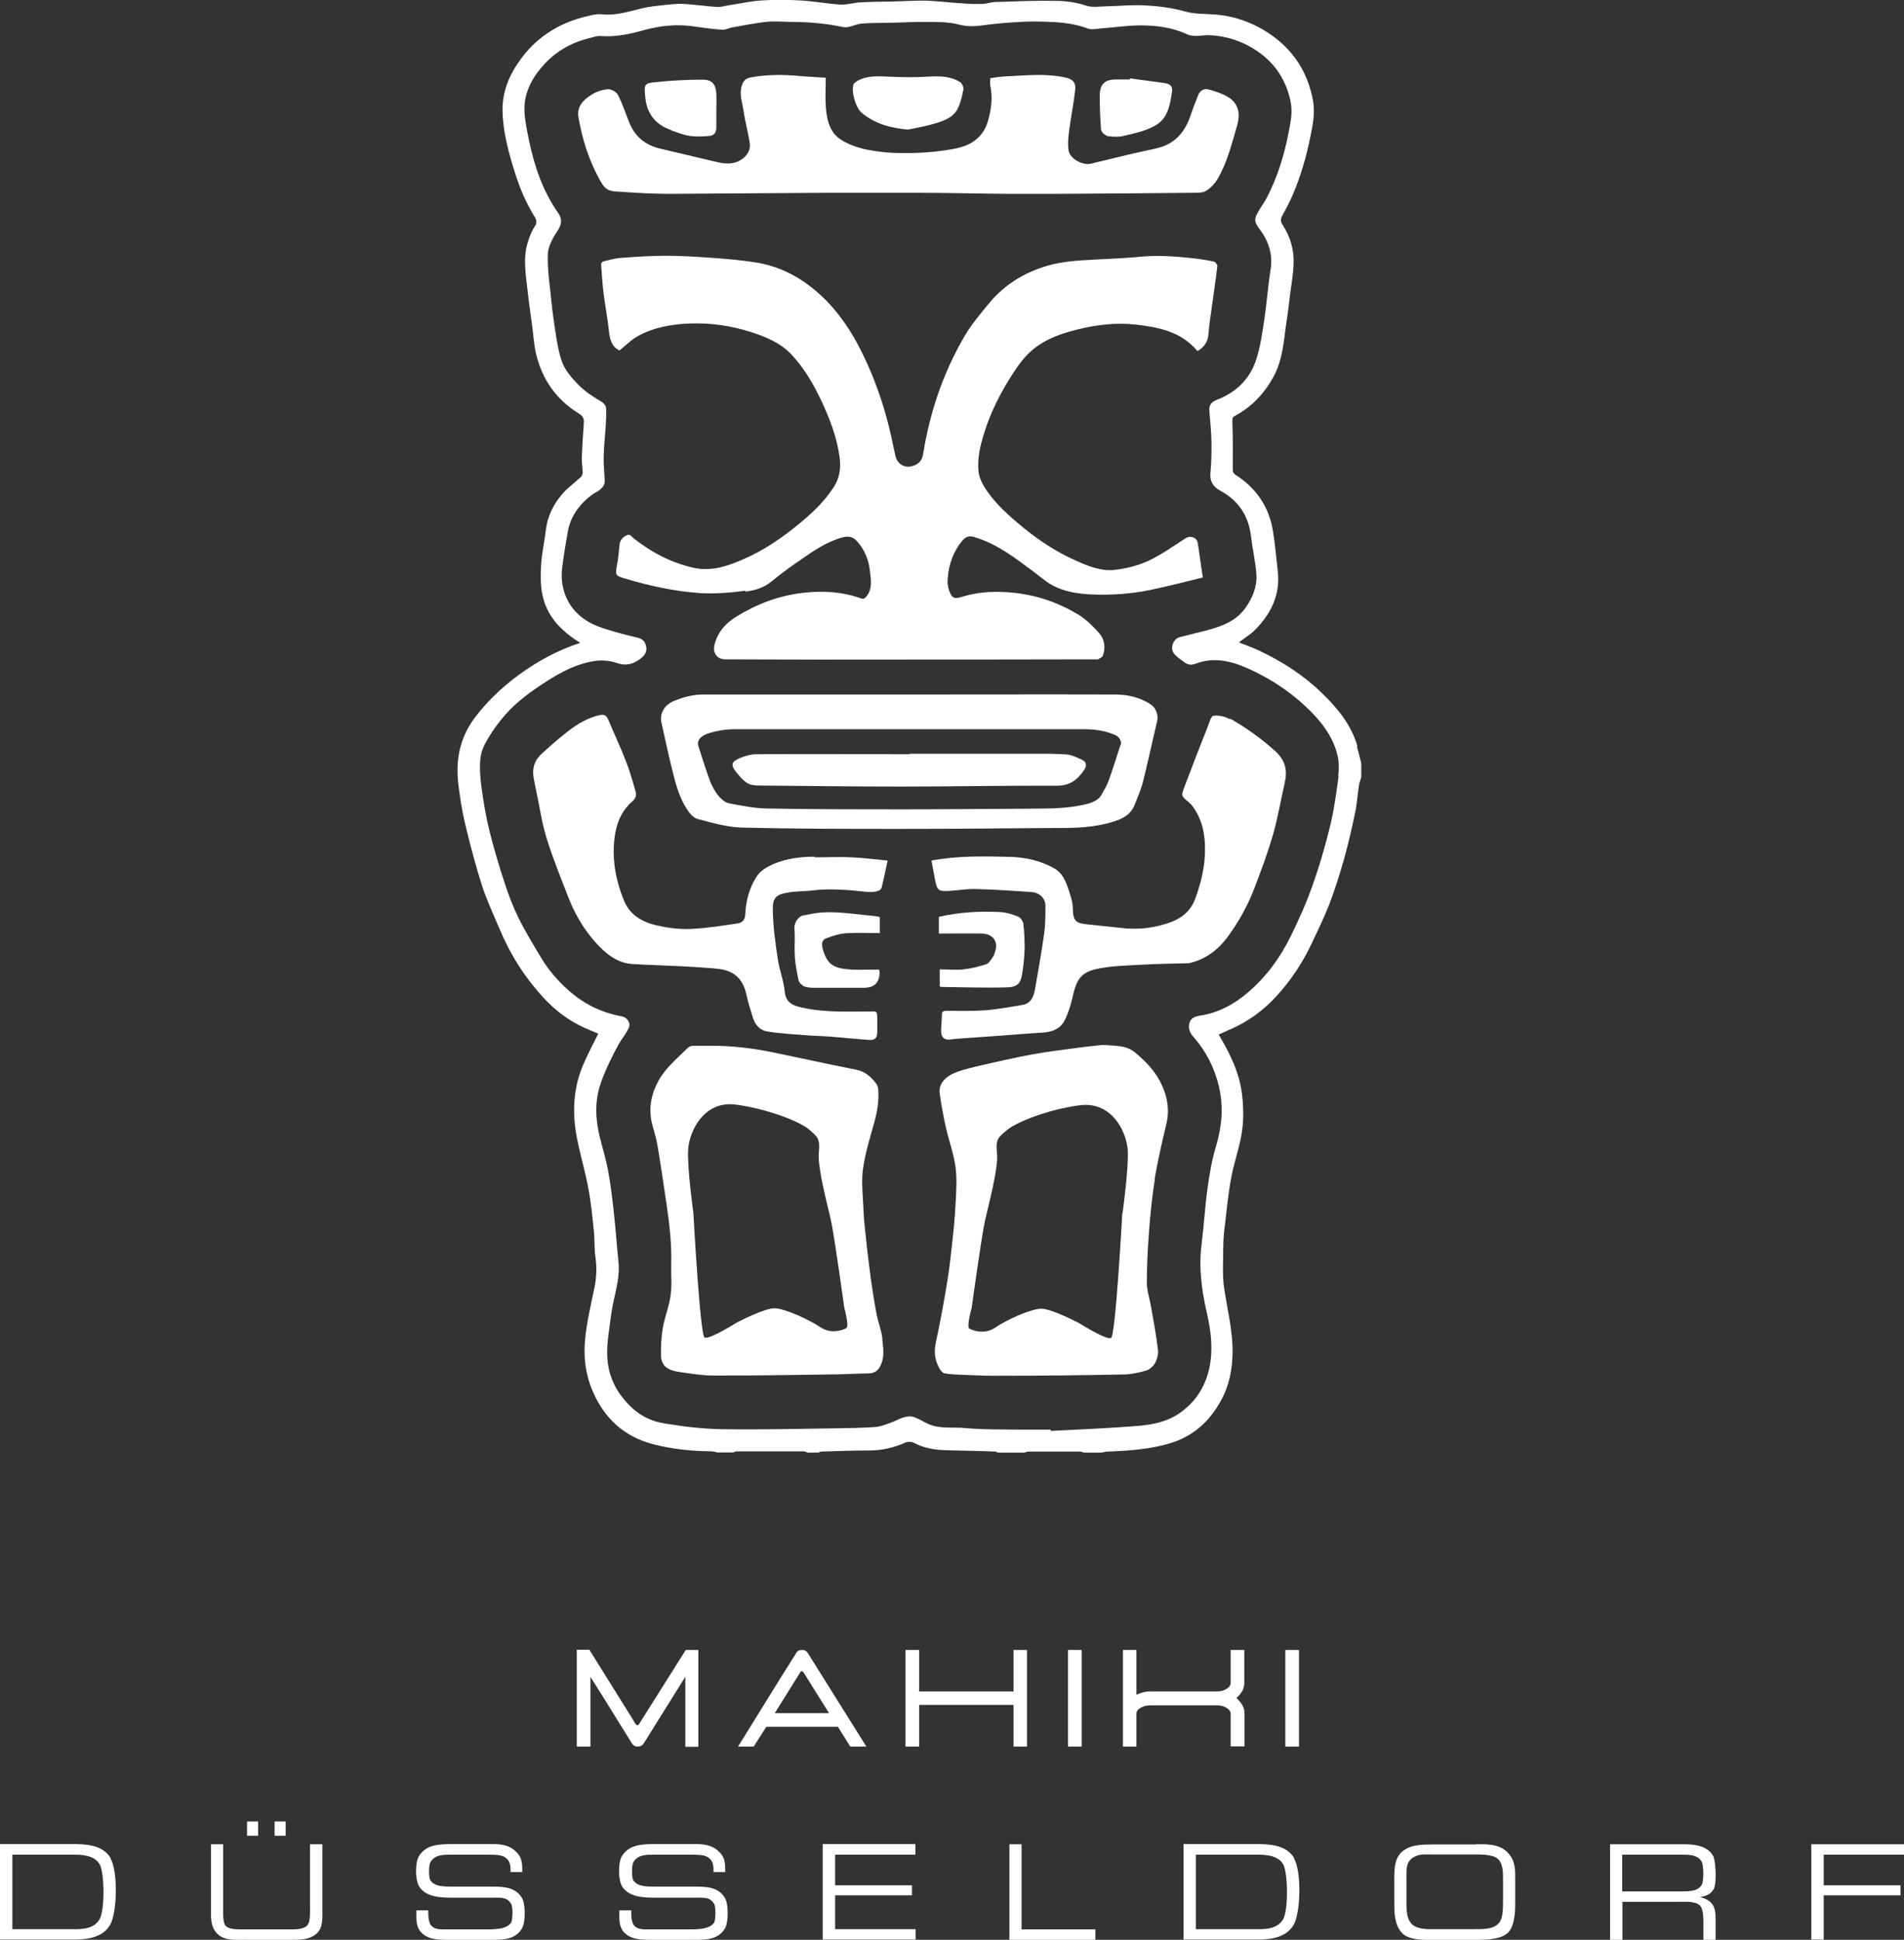 <?xml version="1.0" encoding="UTF-8"?>
<svg xmlns="http://www.w3.org/2000/svg" id="Ebene_2" data-name="Ebene 2" viewBox="0 0 87.71 89.35">
  <rect x="0" y="0" width="87.71" height="89.35" fill="#333333" stroke="none"/>
  <defs>
    <style>
      .cls-1 {
        fill: #fff;
      }
    </style>
  </defs>
  <g id="Ebene_3_Beziere" data-name="Ebene 3 Beziere">
    <g>
      <path class="cls-1" d="m34.34,27.25c.42-.05.84-.17,1.19-.46.45-.36.91-.71,1.39-1.03.59-.41,1.19-.82,1.9-1.01.26-.07.48-.02.64.16.37.4.57.9.62,1.44.04.36.11.75-.14,1.09-.08.1-.14.18-.29.12-.87-.31-1.76-.36-2.68-.25-1.1.13-2.1.51-3.03,1.08-.5.3-.89.73-1.03,1.33-.08.36.12.64.48.65,2,0,3.99.02,5.99.01,3.7,0,7.4,0,11.1-.01.04,0,.08.01.1,0,.08-.05.19-.09.22-.16.14-.37.09-.75-.16-1.04-.28-.32-.6-.63-.95-.85-.9-.55-1.88-.89-2.93-1.01-.83-.09-1.64-.07-2.44.18-.35.11-.47.07-.59-.27-.05-.14-.08-.29-.08-.43.02-.61.18-1.18.53-1.69.35-.5.5-.44.95-.28.91.32,1.67.91,2.44,1.48.3.22.57.47.89.65.55.3,1.17.4,1.79.43.93.04,1.85-.02,2.76-.21.8-.17,1.6-.37,2.4-.57-.03-.19-.05-.33-.07-.46-.06-.38-.1-.77-.17-1.15-.05-.25-.34-.33-.55-.2-.56.36-1.1.75-1.69,1.03-.49.23-1.05.37-1.58.43-.61.07-1.19-.16-1.75-.41-.89-.39-1.69-.91-2.44-1.52-.68-.56-1.35-1.14-1.82-1.9-.12-.2-.23-.44-.26-.67-.07-.61.07-1.2.25-1.78.29-.94.72-1.81,1.25-2.64.3-.47.61-.92,1.05-1.27.59-.47,1.28-.7,1.99-.88.88-.22,1.77-.33,2.68-.23,1.08.12,2.11.32,2.86,1.22.31-.17.48-.42.51-.78.03-.43.1-.86.16-1.29.08-.62.18-1.23.25-1.85,0-.06-.09-.18-.16-.2-.34-.07-.68-.13-1.02-.16-.76-.08-1.52-.14-2.3-.07-.91.09-1.83.11-2.75.17-.45.03-.9.08-1.34.18-1.16.29-2.17.86-2.94,1.79-.4.49-.82.98-1.14,1.53-.99,1.69-1.6,3.52-1.91,5.45-.05.29-.22.44-.46.52-.39.13-.74-.09-.82-.5-.06-.29-.13-.59-.19-.88-.22-.99-.52-1.95-.91-2.89-.64-1.53-1.45-2.94-2.79-3.98-.73-.57-1.55-.95-2.46-1.11-.67-.11-1.36-.17-2.04-.22-.72-.05-1.45-.1-2.17-.1-.7,0-1.4.05-2.1.1-.26.02-.52.1-.78.16-.05.01-.12.09-.11.13.03.43.06.87.11,1.3.07.59.19,1.18.25,1.77.04.4.14.75.49.9.3-.24.54-.49.83-.65.75-.42,1.59-.56,2.44-.59.93-.03,1.85.1,2.74.38.7.22,1.39.5,1.91,1.05.59.63,1.02,1.37,1.38,2.14.39.83.72,1.69.84,2.61.06.47,0,.92-.25,1.32-.43.68-1.01,1.23-1.62,1.73-.77.63-1.59,1.2-2.5,1.6-.77.34-1.53.62-2.42.41-1.01-.24-1.88-.7-2.68-1.33-.11-.08-.18-.24-.35-.15-.18.09-.3.22-.32.43-.03.32-.06.64-.12.95-.08.42-.07.48.31.59,1.16.35,2.34.61,3.54.69.68.04,1.38-.02,2.07-.11Z"></path>
      <path class="cls-1" d="m36.61,44.05c.03.37.1.75.18,1.11.03.11.16.24.27.28.17.06.36.06.54.06.73,0,1.46,0,2.19,0q.75,0,.73-.76s-.01-.05-.03-.08c-.43,0-.86.02-1.29,0-.73-.05-1.11-.18-1.31-1-.05-.19-.02-.37.17-.44.29-.11.59-.21.89-.23.51-.04,1.03-.01,1.58-.01v-.74c-.08-.02-.18-.04-.28-.05-.35-.04-.71-.07-1.06-.11-.66-.07-1.32-.11-1.98.05-.11.03-.25.02-.34.09-.2.15-.3.36-.27.63.03.4-.02.81.02,1.22Z"></path>
      <path class="cls-1" d="m30.93,6.01c.28.09.55.21.84.25.3.04.62.03.92,0,.21-.02.31-.17.31-.39,0-.26,0-.51,0-.77,0-.26.01-.51,0-.77-.03-.5-.23-.66-.64-.66-.71,0-1.42.04-2.12.11-.55.05-.57.09-.52.65.06.79.47,1.32,1.22,1.57Z"></path>
      <path class="cls-1" d="m41.82,5.97c.43-.09.86-.16,1.28-.29.39-.12.81-.27,1.01-.66.14-.27.21-.59.27-.9.02-.1-.06-.27-.14-.33-.45-.29-.96-.29-1.48-.26-.6.04-1.21.03-1.81,0-.51-.02-1-.06-1.46.2-.06.04-.14.09-.17.15-.12.33.09,1.08.38,1.32.61.51,1.34.7,2.14.77Z"></path>
      <path class="cls-1" d="m50.97,6.26c.26.04.54.06.79,0,.48-.11.98-.22,1.41-.45.62-.32.73-.96.82-1.58.04-.26-.09-.36-.32-.4-.54-.08-1.08-.14-1.62-.22,0,.02,0,.04,0,.05-.21,0-.42,0-.63,0-.53,0-.75.21-.76.74,0,.52.02,1.03.06,1.55,0,.11.15.27.26.29Z"></path>
      <path class="cls-1" d="m37.53,39.46c-.64,0-1.28.08-1.88.33-.28.12-.59.29-.76.54-.37.53-.53,1.16-.56,1.81-.01.23-.15.36-.32.39-.74.11-1.48.23-2.22.26-.51.02-1.03-.05-1.52-.16-.67-.15-1.26-.48-1.53-1.16-.4-.99-.58-2.01-.4-3.08.1-.58.34-1.09.79-1.48.16-.14.2-.29.15-.45-.14-.49-.28-.99-.47-1.46-.23-.59-.5-1.16-.74-1.74-.14-.35-.23-.39-.61-.28-.54.16-1,.46-1.43.81-.38.3-.74.62-1.1.95-.31.29-.42.65-.35,1.07.03.2.08.41.12.61.16.74.26,1.5.49,2.22.29.93.66,1.84,1.02,2.76.35.89.86,1.69,1.57,2.36.37.34.79.6,1.3.64.79.05,1.59.07,2.39.11.52.03,1.04.06,1.56.11.78.07,1.2.46,1.36,1.22.08.36.19.71.3,1.06.1.32.34.56.65.61.61.1,1.24.13,1.86.18.36.03.72.03,1.07.06.6.05,1.19.11,1.79.15.24.02.35-.1.35-.35,0-.2,0-.41,0-.61,0-.38,0-.36-.39-.35-1.01,0-2.03.05-3.03-.17-.41-.09-.79-.19-.84-.75-.05-.51-.25-1-.32-1.5-.11-.72-.21-1.45-.23-2.18-.02-.63.12-.78.7-.88.35-.06.71-.05,1.07-.09.86-.11,1.71-.03,2.56.06.31.03.63-.02.68-.19.1-.4.18-.8.28-1.25-.6-.06-1.13-.13-1.66-.15-.56-.03-1.13,0-1.69,0Z"></path>
      <path class="cls-1" d="m28.23,8.81c.67.05,1.34.09,2.02.11.61.02,1.22,0,1.83,0,2.06-.01,4.12-.03,6.18-.04,1.33,0,2.65,0,3.98,0,1.43,0,2.85.04,4.28.05.67,0,1.34,0,2.01,0,2.14-.01,4.28-.03,6.42-.05.21,0,.45.01.61-.09.21-.13.41-.34.53-.55.45-.76.65-1.62.9-2.46.15-.52.08-1-.4-1.3-.27-.17-.6-.27-.91-.36-.2-.06-.4.05-.48.25-.13.32-.25.64-.36.96-.25.74-.7,1.28-1.48,1.48-.39.1-.78.17-1.16.26-.65.15-1.3.32-1.95.47-.37.09-.95-.22-1.02-.59-.05-.3-.02-.62.02-.92.08-.63.21-1.25.28-1.89.04-.34-.12-.5-.45-.57-.92-.2-1.85-.09-2.78-.05-.22.01-.45.05-.68.08,0,.13-.02.24,0,.35.12.58.04,1.14-.13,1.69-.08.27-.25.54-.46.73-.45.41-1.04.49-1.61.57-.63.09-1.28.12-1.91.11-.55,0-1.1-.06-1.63-.17-.41-.09-.84-.24-1.19-.48-.5-.35-.61-.94-.65-1.52-.03-.42,0-.85,0-1.3-.38-.03-.79-.04-1.2-.08-.77-.07-1.53-.07-2.28.07-.21.04-.32.16-.39.38-.12.39.02.76.08,1.13.07.51.21,1,.29,1.51.05.34-.15.63-.45.8-.35.19-.71.16-1.08.07-.86-.2-1.72-.41-2.58-.61-.7-.16-1.19-.56-1.45-1.23-.17-.42-.31-.86-.52-1.26-.07-.13-.31-.26-.45-.25-.26.02-.55.11-.77.26-.37.23-.68.54-.59,1.04.17,1,.48,1.97.97,2.86.14.26.3.51.62.53Z"></path>
      <path class="cls-1" d="m45.75,44.06c-.09.13-.18.3-.31.35-.34.11-.69.2-1.05.24-.36.04-.73,0-1.1,0v.78s.04.03.06.03c1.01.01,2.01.05,3.02.02.5-.01.65-.18.72-.64.06-.38.1-.76.11-1.14,0-.38-.01-.77-.06-1.15-.02-.12-.13-.29-.24-.33-.27-.11-.56-.2-.85-.21-.94-.05-1.88.01-2.8.22v.77c.66,0,1.31-.01,1.96,0,.54.01.8.37.62.86-.02.06-.03.14-.07.19Z"></path>
      <path class="cls-1" d="m62.53,34.36c-.29-.98-.91-1.74-1.64-2.44-.84-.82-1.81-1.44-2.86-1.94-.31-.15-.64-.26-.96-.39.26-.2.53-.36.75-.58.74-.75,1.17-1.63,1.04-2.72-.07-.61-.12-1.23-.22-1.83-.18-1.11-.76-1.97-1.71-2.58-.14-.09-.14-.17-.14-.3,0-.72.01-1.45-.02-2.17,0-.16.01-.2.13-.26.76-.41,1.33-1.01,1.75-1.77.47-.84.49-1.77.63-2.67.06-.36.1-.72.14-1.08.06-.48.15-.96.17-1.44.03-.66-.14-1.28-.51-1.84-.12-.19-.07-.31.02-.48.16-.28.31-.57.44-.87.38-.88.64-1.79.83-2.73.11-.53.21-1.07.12-1.61-.23-1.29-.88-2.33-1.97-3.08-.76-.52-1.62-.84-2.54-.91-.47-.04-.94-.01-1.42-.15-.58-.16-1.19-.24-1.79-.27-.59-.04-1.19.03-1.79.04-.31,0-.62.07-.95-.03-.41-.14-.86-.21-1.3-.22-.95-.02-1.9.02-2.85.05-.21,0-.43.09-.64.09-.32.01-.65,0-.97-.03-.53-.03-1.06-.1-1.59-.12-.54-.01-1.09.03-1.63.04-.48.01-.97.01-1.45.04-.3.02-.6.12-.9.1-.6-.04-1.2-.15-1.81-.19-.6-.03-1.2-.04-1.8,0-.51.03-1.01.15-1.51.22-.18.03-.36.09-.53.08-.52-.03-1.04-.11-1.55-.14-.29-.02-.59.02-.89.05-.34.04-.69.07-1.02.15-.61.14-1.2.35-1.84.28-.19-.02-.4.01-.59.06-1.28.28-2.35.9-3.14,1.96-.54.72-.89,1.52-.87,2.44.02.97.28,1.91.57,2.83.22.71.51,1.39.9,2.02.09.14.14.28.01.47-.15.22-.24.47-.32.73-.24.78-.07,1.57.01,2.36.05.48.13.96.19,1.44.06.44.08.88.18,1.31.28,1.19.93,2.13,1.98,2.77.24.15.24.3.22.53-.04.5-.07,1.01-.09,1.52,0,.23.04.45.04.68,0,.07-.04.15-.09.2-.29.27-.62.5-.87.8-.41.48-.67,1.04-.74,1.67-.06.52-.18,1.02-.21,1.54-.03.47-.04.96.06,1.42.21,1,.88,1.67,1.74,2.2-1.04.34-1.98.85-2.85,1.49-.77.57-1.46,1.22-2.04,2-.68.93-.86,1.96-.72,3.07.08.62.17,1.23.32,1.83.22.93.47,1.86.76,2.78.22.68.53,1.34.81,2,.49,1.18,1.17,2.25,2.04,3.19.52.56,1.13,1.03,1.83,1.35.23.11.47.2.68.29-.23.47-.47.91-.67,1.38-.45,1.01-.53,2.09-.36,3.16.14.86.41,1.71.57,2.57.13.67.19,1.34.26,2.02.04.38.01.78.07,1.16.07.48.05.95-.05,1.43-.16.76-.34,1.53-.42,2.3-.09.82,0,1.64.33,2.42.54,1.27,1.45,2.12,2.79,2.47.88.23,1.78.32,2.69.33.09,0,.18.03.27.05h.74c.05-.02.11-.05.16-.05,1.02,0,2.04,0,3.07,0,.07,0,.14.04.21.06h.48s.09-.05.14-.05c.73-.02,1.46-.05,2.19-.05.58,0,1.13-.12,1.67-.36.11-.05.28-.05.38,0,.49.26,1.01.34,1.55.35.74.02,1.48.03,2.21.06.04,0,.09.03.13.05h1.22c.06-.02.13-.05.19-.05.79,0,1.58,0,2.37,0,.06,0,.13.03.19.05h.79c.11-.02.21-.05.32-.05,1.01-.04,2.01-.11,2.97-.42,1-.33,1.71-1,2.21-1.9.39-.69.54-1.44.55-2.24.01-.99-.23-1.94-.38-2.91-.1-.62-.05-1.27-.05-1.9,0-.3.02-.61.06-.91.09-.76.16-1.53.3-2.29.12-.68.36-1.34.48-2.02.11-.63.1-1.27.02-1.91-.13-.99-.56-1.85-1.07-2.71.15-.06.3-.13.45-.2.89-.37,1.65-.93,2.28-1.64.61-.68,1.12-1.45,1.52-2.28.29-.61.59-1.23.84-1.86.26-.68.48-1.38.68-2.08.2-.72.37-1.45.52-2.18.09-.42.11-.86.18-1.28.02-.11.07-.22.1-.33v-.64c-.07-.25-.12-.51-.2-.76Zm-.87,1.43c-.1.73-.2,1.47-.37,2.19-.23.95-.5,1.89-.83,2.81-.27.78-.61,1.53-.97,2.27-.49,1.02-1.15,1.93-2.01,2.66-.63.54-1.35.93-2.19,1.06-.21.03-.44.1-.5.35-.05.23,0,.42.18.62.58.66.98,1.43,1.18,2.29.22.93.14,1.84-.13,2.75-.19.62-.3,1.27-.39,1.92-.12.87-.17,1.75-.28,2.62-.13,1.04,0,2.06.23,3.07.24,1.04.36,2.1-.02,3.13-.23.61-.6,1.11-1.15,1.51-.61.45-1.29.58-2,.64-1.34.11-2.68.16-4.01.23,0-.02,0-.04,0-.06-.53,0-1.06,0-1.59,0-.77-.01-1.55,0-2.32-.07-.58-.06-1.19.06-1.75-.2-.2-.09-.38-.21-.58-.29-.43-.16-.77.12-1.15.25-.22.08-.45.17-.68.19-.58.04-1.16.05-1.74.06-1.77.02-3.54.07-5.31.04-.9-.01-1.81-.12-2.7-.27-.85-.14-1.49-.61-2.01-1.33-.42-.59-.6-1.23-.6-1.92,0-.58.11-1.15.18-1.73.1-.82.43-1.61.34-2.46-.08-.78-.13-1.56-.22-2.34-.07-.64-.15-1.29-.27-1.93-.1-.51-.26-1.01-.38-1.52-.15-.64-.21-1.29-.08-1.94.07-.36.2-.71.35-1.05.18-.42.39-.84.61-1.24.14-.25.34-.48.46-.74.12-.24-.07-.51-.34-.55-.93-.17-1.75-.58-2.46-1.22-.48-.43-.9-.92-1.23-1.47-.36-.6-.73-1.21-1.04-1.83-.26-.53-.47-1.08-.65-1.64-.26-.79-.5-1.6-.7-2.41-.16-.65-.27-1.32-.36-1.98-.06-.46-.1-.94-.04-1.39.04-.32.21-.65.39-.93.21-.36.46-.69.74-1.01.55-.63,1.23-1.11,1.93-1.56.69-.44,1.42-.82,2.24-.93.31-.04.66-.01.95.09.42.15.76.08,1.1-.18.2-.15.34-.32.27-.6-.06-.25-.21-.34-.44-.39-.52-.12-1.03-.26-1.53-.42-.68-.22-1.27-.6-1.62-1.25-.26-.48-.34-1.02-.27-1.56.07-.56.16-1.11.26-1.66.06-.31.17-.6.35-.88.23-.35.51-.63.85-.86.06-.04.12-.06.18-.1.17-.12.33-.26.32-.5-.02-.37-.06-.73-.05-1.1.01-.51.07-1.01.1-1.51.01-.26.04-.52,0-.77-.02-.11-.16-.23-.27-.29-.36-.21-.69-.43-.99-.73-.29-.3-.57-.61-.73-.99-.14-.35-.22-.74-.28-1.12-.1-.61-.19-1.23-.25-1.85-.07-.69-.18-1.39-.15-2.09.02-.37.25-.76.47-1.09.18-.28.18-.52.01-.77-.71-1.01-1.1-2.15-1.35-3.35-.09-.45-.19-.9-.21-1.35-.03-.77.29-1.44.79-2.02.6-.71,1.36-1.15,2.26-1.36.16-.04.32-.1.48-.08.68.05,1.32-.09,1.97-.27.76-.21,1.53-.29,2.32-.17.43.06.86.12,1.29.15.14.01.28-.07.42-.1.53-.09,1.05-.2,1.58-.26.38-.04.78-.01,1.16,0,.82,0,1.63.07,2.43.24.24.05.53-.13.8-.16.44-.04.88-.03,1.32-.04.58-.01,1.16-.05,1.74-.04.49,0,.99,0,1.45.12.38.1.71.09,1.08.04.58-.08,1.16-.13,1.74-.16.46-.03.92-.02,1.38,0,.59.02,1.17.09,1.73.3.18.07.4.02.6,0,.66-.05,1.32-.15,1.98-.14.69.01,1.38.12,2.01.41.34.15.68.03,1.02.04.85.04,1.62.31,2.3.8.75.54,1.22,1.27,1.43,2.19.12.52.02,1.01-.08,1.5-.2,1.04-.51,2.05-1,2.99-.11.22-.27.42-.39.64-.16.28-.23.44.03.78.43.56.65,1.18.53,1.91-.12.74-.17,1.5-.28,2.24-.1.64-.18,1.28-.38,1.89-.29.91-.94,1.52-1.82,1.86-.23.09-.36.23-.34.49.04.49.09.97.1,1.46,0,.47,0,.95-.05,1.42-.04.39.14.64.45.81.85.46,1.31,1.16,1.42,2.11.07.59.21,1.18.25,1.77.03.53-.17,1.03-.47,1.47-.43.64-1.09.89-1.8,1.08-.42.11-.85.21-1.27.32-.3.08-.47.53-.23.79.13.14.3.26.46.37.16.12.32.13.51.06.81-.31,1.59-.14,2.36.2,1.16.51,2.18,1.21,3.05,2.11.54.57.98,1.21,1.14,1.99.06.28.05.58.02.87Z"></path>
      <path class="cls-1" d="m56.64,33.12c-.21-.12-.5-.18-.74-.15-.11.01-.19.31-.26.49-.37.93-.73,1.86-1.08,2.79-.16.41-.14.42.2.7.07.06.13.12.18.19.44.6.58,1.29.57,2.01,0,.76-.18,1.5-.44,2.22-.2.56-.59.9-1.12,1.1-.75.28-1.52.37-2.32.27-.51-.06-1.02-.1-1.53-.16-.48-.06-.67-.09-.68-.74,0-.31-.12-.63-.22-.93-.12-.36-.28-.72-.65-.92-.62-.35-1.31-.5-2-.52-1.21-.03-2.42-.06-3.64.17.06.31.11.61.17.91.08.43.15.51.58.49.43-.02.85-.1,1.27-.09.86.02,1.73.08,2.59.14.39.03.64.3.64.64,0,.43,0,.86-.06,1.28-.12.85-.27,1.7-.42,2.55-.06.35-.19.67-.59.73-.58.09-1.16.21-1.75.25-.57.04-1.15.02-1.72.02-.13,0-.23.01-.23.17,0,.29-.05.58-.03.86.02.2.17.33.41.29.22-.03.45-.04.68-.06.52-.04,1.04-.07,1.57-.11.69-.05,1.37-.11,2.06-.15.42-.03.78-.19.97-.57.16-.32.27-.67.35-1.02.2-.94.44-1.22,1.28-1.37.66-.12,1.35-.13,2.03-.17.67-.04,1.33-.04,2-.06.04,0,.09,0,.13-.02.72-.18,1.27-.6,1.71-1.19.49-.67.9-1.39,1.2-2.16.33-.85.65-1.71.9-2.58.22-.77.35-1.57.53-2.35.13-.56.05-1.02-.41-1.45-.65-.59-1.35-1.09-2.1-1.52Z"></path>
    </g>
    <path class="cls-1" d="m40.65,61.67c-.04-.4-.21-.79-.28-1.19-.13-.69-.23-1.39-.32-2.08-.08-.62-.15-1.24-.21-1.86-.03-.25-.05-.5-.06-.76-.02-.63-.11-1.28-.03-1.9.1-.76.34-1.5.54-2.24.13-.47.2-.94.17-1.42,0-.11-.04-.23-.1-.31-.24-.32-.52-.56-.93-.64-1.27-.25-2.53-.53-3.79-.79-.97-.2-1.96-.32-2.96-.31-.25,0-.49,0-.74,0-.09,0-.2.04-.26.1-.48.48-1.02.91-1.35,1.52-.33.6-.45,1.23-.31,1.9.08.34.2.68.26,1.02.16.93.29,1.86.43,2.79.13.91.24,1.81.21,2.73-.01.48.04.98-.03,1.45-.07.51-.27.99-.36,1.5-.07.43-.09.87-.08,1.3,0,.17.1.4.24.5.17.13.41.19.63.22.51.07,1.03.16,1.55.16,1.76,0,3.52-.02,5.29-.05.61,0,1.23-.04,1.84-.05.24,0,.41-.09.52-.28.25-.42.17-.88.12-1.31Zm-1.67-.49c-.15.08-.69.29-1.19-.05-.51-.34-1.65-.87-2.12-.87s-1.71.65-1.71.65c-.52.31-1.29.77-1.5.7-.21-.07-.52-5.75-.52-5.75,0,0-.29-2.07-.24-2.91.05-.83.72-2.27,2.2-2.07s2.94.78,3.36,1.14.52.42.46,1.08c-.07.65.39,2.37.55,3.07.16.7.62,4.05.62,4.05,0,0,.24.87.1.95Z"></path>
    <path class="cls-1" d="m53.19,54.31c.14-.85.34-1.69.54-2.54.1-.41.09-.8,0-1.2-.22-.89-.77-1.54-1.45-2.1-.15-.12-.34-.21-.53-.25-.28-.06-.57-.06-.94-.09-.36.04-.79.08-1.22.14-.67.09-1.34.17-2,.29-.87.16-1.74.36-2.6.56-.4.1-.82.19-1.18.38-.32.17-.58.47-.52.89.08.53.17,1.05.29,1.57.14.61.36,1.2.44,1.81.07.55.03,1.11,0,1.67-.03.62-.09,1.23-.16,1.84-.07.68-.15,1.35-.27,2.03-.14.85-.3,1.69-.48,2.53-.1.45-.04.86.2,1.25.05.07.13.16.21.17.22.04.45.05.68.06.55.02,1.1.05,1.66.05,1.96,0,3.91-.02,5.87-.06.36,0,.72-.08,1.07-.18.16-.05.33-.2.41-.35.1-.18.16-.42.13-.62-.08-.67-.2-1.33-.32-1.99-.06-.36-.19-.73-.19-1.09,0-.78.04-1.56.1-2.34.06-.81.14-1.62.27-2.43Zm-1.49,1.57s-.31,5.68-.52,5.75-.98-.39-1.5-.7c0,0-1.24-.65-1.71-.65s-1.62.52-2.12.87c-.51.34-1.04.13-1.19.05s.1-.95.1-.95c0,0,.46-3.35.62-4.05.16-.7.62-2.42.55-3.07-.07-.65.03-.72.46-1.08s1.88-.95,3.36-1.14,2.15,1.24,2.2,2.07c.05.83-.24,2.91-.24,2.91Z"></path>
    <path class="cls-1" d="m53.03,32.46c-.5-.34-1.08-.47-1.67-.47-3.19-.01-6.38,0-9.56,0s-6.27,0-9.4,0c-.48,0-.93.12-1.36.3-.45.19-.66.59-.57,1,.16.69.3,1.38.47,2.06.16.66.32,1.32.69,1.9.12.19.3.42.5.47.67.18,1.36.38,2.05.4,2.44.06,4.87.06,7.31.06,2.25,0,4.5-.02,6.75-.04.92,0,1.85.02,2.75-.21.53-.14,1.05-.29,1.28-.86.14-.36.3-.72.39-1.09.23-.92.43-1.86.65-2.79.06-.24-.07-.59-.27-.72Zm-1.41,1.84c-.18.55-.35,1.11-.55,1.66-.08.22-.21.44-.33.65-.19.34-.64.43-1.09.51-.77.14-1.56.12-2.35.13-1.92.01-3.84.03-5.75.03-2.08,0-4.15,0-6.23-.04-.58-.01-1.17-.13-1.74-.24-.17-.03-.32-.17-.43-.28-.31-.35-.45-.74-.58-1.13-.14-.41-.27-.82-.4-1.23-.08-.24.11-.48.49-.59.37-.11.75-.18,1.16-.18,2.67,0,5.34,0,8.01,0s5.43,0,8.15,0c.5,0,.99.08,1.42.28.17.08.28.29.23.43Z"></path>
    <path class="cls-1" d="m34.8,36.17c-.43,0-.65-.33-.89-.61-.26-.32-.22-.48.17-.64.24-.1.51-.18.77-.18,2.36-.01,4.71,0,7.07,0,0,0,0-.01,0-.02,1.88,0,3.76,0,5.64,0,.52,0,1.04-.01,1.56.03.26.02.51.15.75.26.18.09.19.27.09.43-.3.45-.65.75-1.26.75-2.39-.01-4.78.04-7.17.04-2.24,0-4.48-.03-6.72-.05Z"></path>
    <g>
      <path class="cls-1" d="m31.57,80.45v-3.11h0v-.03h0v-.02h0s0-.04,0-.05c-.02.02-.03.05-.06.09h0s-1.84,2.95-1.84,2.95h0c-.06.11-.16.17-.29.17s-.23-.06-.29-.18c-.18-.29-.38-.61-.59-.95-.43-.7-.9-1.45-1.25-2-.02-.04-.04-.06-.05-.08,0,.03,0,.05,0,.09v3.12h-.63v-4.46h.58c.55.88,1.1,1.76,1.51,2.42.26.41.46.74.6.97.04.06.07.09.1.09.03,0,.07-.03.1-.09l2.13-3.38h.58v4.46h-.62Z"></path>
      <path class="cls-1" d="m39.17,80.45l-.57-.91h-3.3l-.58.91h-.72c.92-1.49,1.9-3.08,2.66-4.28.06-.12.15-.17.29-.17s.22.06.28.17l2.68,4.28h-.73Zm-3.48-1.54h2.5l-1.15-1.84c-.04-.06-.07-.09-.1-.09-.04,0-.07.03-.1.09l-1.15,1.84Z"></path>
      <path class="cls-1" d="m46.69,80.45v-1.92h-4.35v1.92h-.63v-4.45h.63v1.91h4.35v-1.91h.62v4.45h-.62Z"></path>
      <path class="cls-1" d="m49.2,80.45v-4.45h.63v4.45h-.63Z"></path>
      <path class="cls-1" d="m56.69,80.45v-1.52c0-.1-.06-.18-.17-.25-.13-.09-.28-.13-.46-.13h-3.07c-.18,0-.34.04-.47.13-.12.07-.17.16-.17.25v1.52h-.62v-4.45h.62v2.06c.28-.12.45-.15.64-.15h3.07c.18,0,.33-.04.46-.13.12-.08.17-.16.17-.26v-1.52h.63v1.52c0,.14-.04.27-.1.38-.06.1-.14.2-.26.31.12.12.21.23.27.33.07.13.1.25.1.38v1.52h-.63Z"></path>
      <path class="cls-1" d="m59.21,80.45v-4.45h.63v4.45h-.63Z"></path>
      <path class="cls-1" d="m5.09,85.6c.35.6.31,2.47-.01,3.05-.4.71-1.35.69-1.8.69H0v-4.4h3.3c.59,0,1.42.01,1.8.65Zm-1.85,3.26c.39,0,1.06.05,1.35-.46.24-.41.23-2.13,0-2.53-.29-.5-1.09-.44-1.35-.44H.57v3.43h2.68Z"></path>
      <path class="cls-1" d="m10.28,84.95v2.87c0,.4-.02.79.15.92.19.14.49.13.93.13h1.79c.42,0,.8.02.99-.17.17-.17.14-.59.14-.97v-2.78h.57v2.93c0,.47.04.88-.24,1.16-.32.31-.77.31-1.23.31h-2.08c-.47,0-.99.05-1.31-.3-.31-.34-.27-.75-.27-1.17v-2.93h.56Zm1.61-1.05v.66h-.51v-.66h.51Zm1.27,0v.66h-.51v-.66h.51Z"></path>
      <path class="cls-1" d="m23.52,86.24c0-.21,0-.44-.14-.59-.15-.16-.29-.22-.84-.22h-1.79c-.27,0-.73-.02-.93.36-.07.12-.08.68,0,.81.18.3.62.3,1.03.3h1.78c.52,0,1.11,0,1.42.53.16.27.16,1.09.01,1.37-.33.6-1,.55-1.6.55h-1.87c-.37,0-.96,0-1.26-.43-.17-.26-.15-.52-.15-.93h.55c0,.09-.02.55.14.71.17.19.45.17.69.17h1.64c.47,0,1.14.03,1.35-.32.07-.13.08-.71,0-.85-.2-.33-.45-.29-.97-.29h-1.73c-.55,0-1.26-.02-1.56-.55-.16-.29-.17-1.05,0-1.35.33-.55.92-.57,1.62-.57h1.79c.47,0,.83.08,1.12.4.23.24.24.51.24.89h-.55Z"></path>
      <path class="cls-1" d="m32.87,86.24c0-.21,0-.44-.14-.59-.15-.16-.29-.22-.84-.22h-1.79c-.27,0-.73-.02-.93.36-.07.12-.08.68,0,.81.18.3.62.3,1.03.3h1.78c.52,0,1.11,0,1.42.53.16.27.16,1.09.01,1.37-.33.6-1,.55-1.6.55h-1.87c-.37,0-.96,0-1.26-.43-.17-.26-.15-.52-.15-.93h.55c0,.09-.02.55.14.71.17.19.45.17.69.17h1.64c.47,0,1.14.03,1.35-.32.07-.13.08-.71,0-.85-.2-.33-.44-.29-.97-.29h-1.73c-.55,0-1.26-.02-1.56-.55-.16-.29-.17-1.05,0-1.35.33-.55.92-.57,1.62-.57h1.79c.47,0,.83.08,1.12.4.23.24.24.51.24.89h-.55Z"></path>
      <path class="cls-1" d="m42.17,84.95v.48h-3.7v1.41h3.54v.46h-3.54v1.56h3.71v.48h-4.28v-4.4h4.26Z"></path>
      <path class="cls-1" d="m47.06,84.95v3.92h3.4v.48h-3.96v-4.4h.56Z"></path>
      <path class="cls-1" d="m59.61,85.6c.35.6.31,2.47-.01,3.05-.4.71-1.35.69-1.8.69h-3.28v-4.4h3.3c.59,0,1.42.01,1.8.65Zm-1.85,3.26c.39,0,1.06.05,1.35-.46.24-.41.23-2.13,0-2.53-.29-.5-1.09-.44-1.35-.44h-2.67v3.43h2.67Z"></path>
      <path class="cls-1" d="m67.99,84.95c.41,0,1.05-.04,1.44.36.4.38.37.87.37,1.31v1.05c0,.25,0,1.02-.33,1.35-.32.31-.98.33-1.38.33h-2.16c-.24,0-.99.04-1.33-.3-.38-.39-.37-1-.37-1.45v-.88c0-.62-.03-1.24.53-1.55.32-.19.74-.21,1.19-.21h2.04Zm-3.2,2.53c0,.4-.02.88.25,1.15.27.26.78.23,1.12.23h1.71c.38,0,.89.02,1.15-.25.21-.21.22-.6.22-1.14v-.81c0-.44,0-.8-.22-1.02-.25-.25-.9-.22-1.17-.22h-1.8c-.36,0-.57-.02-.76.05-.55.19-.5.62-.5,1.04v.96Z"></path>
      <path class="cls-1" d="m77.54,84.95c.25,0,1.08-.02,1.38.54.12.23.17,1.3.02,1.53-.15.24-.33.31-.62.36.78.21.71.69.71,1.31v.66h-.56v-.55c0-.27.02-.84-.15-1.02-.21-.22-.68-.18-.94-.18h-2.64v1.75h-.57v-4.4h3.37Zm-.31,2.17c.53,0,.96.03,1.16-.3.11-.17.09-.92,0-1.07-.2-.36-.72-.32-.99-.32h-2.67v1.69h2.49Z"></path>
      <path class="cls-1" d="m83.45,84.95h4.26v.48h-3.7v1.41h3.54v.46h-3.54v2.04h-.57v-4.4Z"></path>
    </g>
  </g>
</svg>
